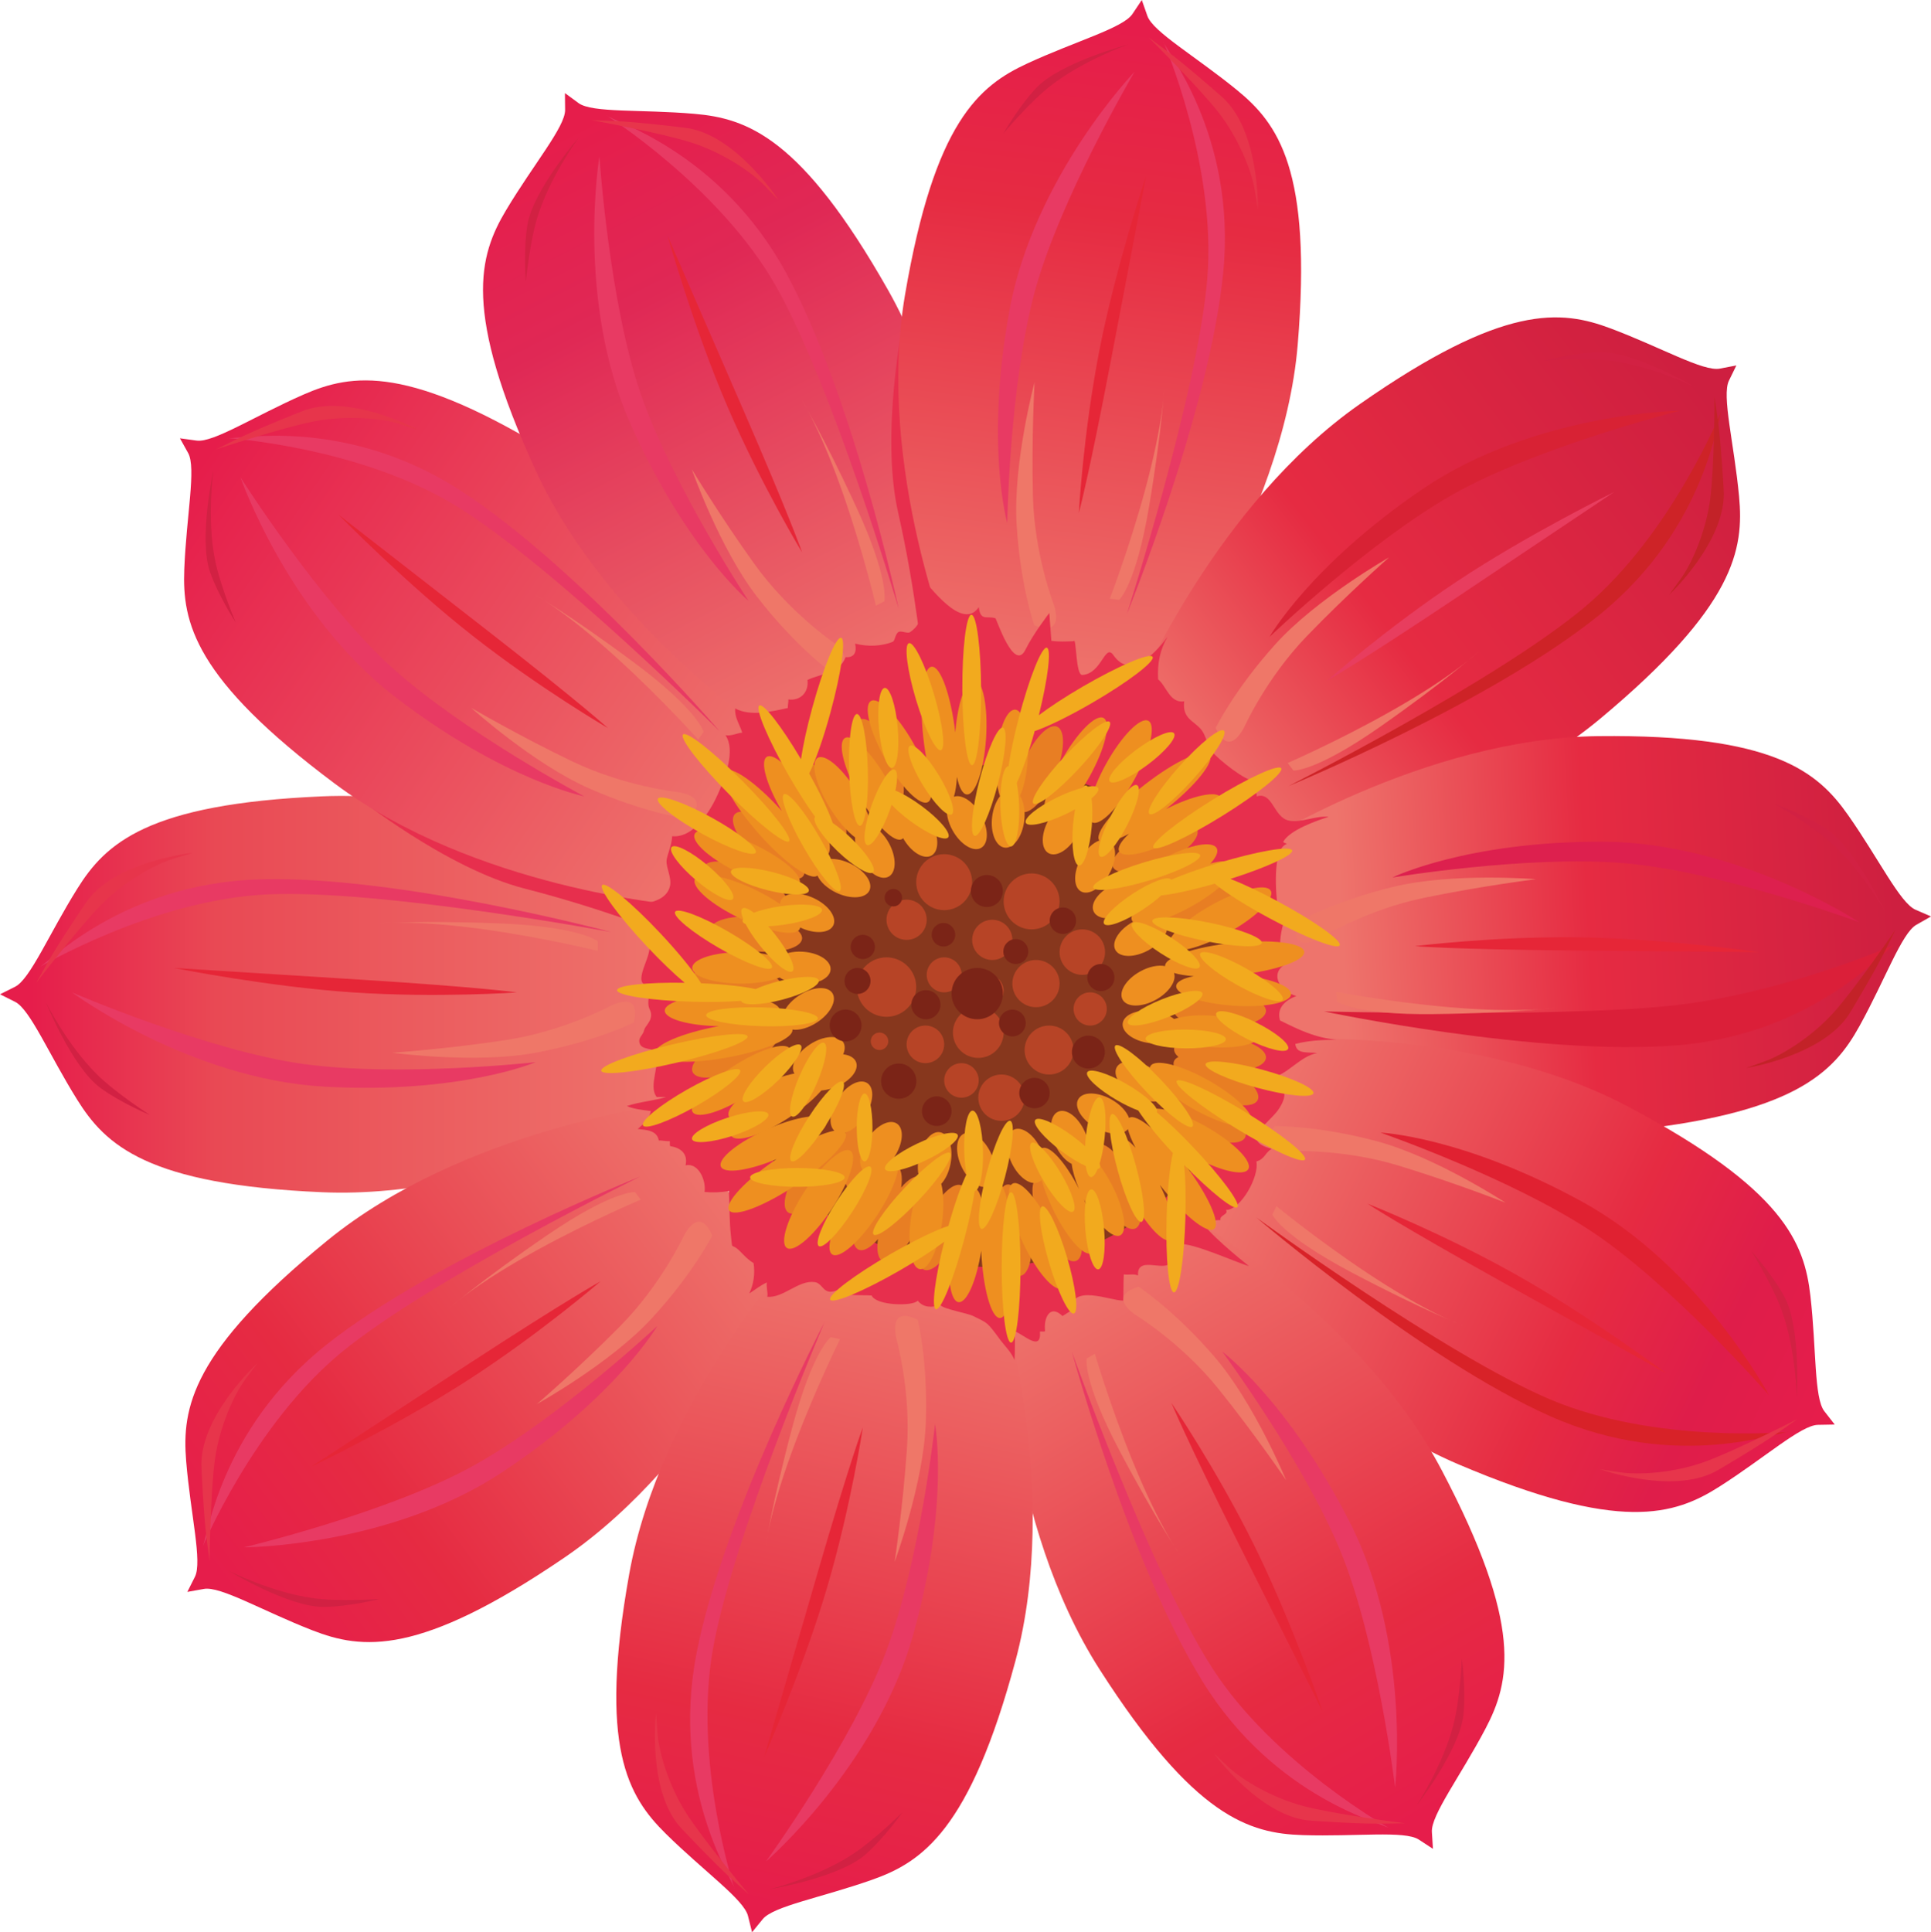 <?xml version="1.0" encoding="iso-8859-1"?>
<!-- Generator: Adobe Illustrator 21.1.0, SVG Export Plug-In . SVG Version: 6.00 Build 0)  -->
<svg version="1.1" id="Laag_1" xmlns="http://www.w3.org/2000/svg" xmlns:xlink="http://www.w3.org/1999/xlink" x="0px" y="0px"
	 viewBox="0 0 283.315 283.465" style="enable-background:new 0 0 283.315 283.465;" xml:space="preserve">
<g>
	<g>
		<g>
			<linearGradient id="SVGID_1_" gradientUnits="userSpaceOnUse" x1="0" y1="145.864" x2="98.737" y2="145.864">
				<stop  offset="0.046" style="stop-color:#E61D4B"/>
				<stop  offset="0.321" style="stop-color:#E94954"/>
				<stop  offset="1" style="stop-color:#EE746C"/>
			</linearGradient>
			<path style="fill:url(#SVGID_1_);" d="M47.294,116.824c-25.721,1.106-31.806,6.914-35.955,13.552s-6.914,13.275-9.127,14.382
				C0,145.864,0,145.864,0,145.864s0,0,2.212,1.106c2.213,1.106,4.978,7.744,9.127,14.382s10.233,12.446,35.955,13.552
				c25.721,1.106,51.443-13.552,51.443-13.552v-16.594v-3.319v-11.063C98.737,130.376,73.015,115.718,47.294,116.824z"/>
			<path style="fill:#E83A63;" d="M5.581,141.999c1.106-0.283,12.169-12.452,32.636-13.005c20.466-0.553,51.443,7.744,51.443,7.744
				s-33.528-6.259-50.336-5.531C22.515,131.934,5.581,141.999,5.581,141.999z"/>
			<path style="fill:#E83A63;" d="M10.559,145.588c0,0,17.148,12.722,37.061,13.829c19.913,1.106,30.976-3.595,30.976-3.595
				s-19.913,2.213-34.019,0.277C30.473,154.162,10.559,145.588,10.559,145.588z"/>
			<path style="fill:#E62637;" d="M25.494,141.999c0,0,10.233,0.635,27.657,1.734c17.424,1.1,22.679,1.855,22.679,1.855
				s-11.616,0.83-24.062,0C39.323,144.758,25.494,141.999,25.494,141.999z"/>
			<g>
				<path style="fill:#EF7768;" d="M89.659,147.524c0,0-6.914,3.764-15.488,5.062c-8.574,1.299-16.594,1.852-16.594,1.852
					s12.169,1.659,21.02,0c8.85-1.659,14.382-4.425,14.382-4.425S94.448,145.378,89.659,147.524z"/>
			</g>
			<g>
				<path style="fill:#EF7768;" d="M55.364,135.483c0,0,6.553-0.485,18.254,0c11.7,0.486,14.105,2.637,14.105,2.637v1.383
					c0,0-2.994-0.741-7.372-1.597C73.362,136.54,62.847,134.881,55.364,135.483z"/>
			</g>
			<path style="fill:#E7354B;" d="M12.495,132.589c0,0-3.822,5.624-5.506,8.62c-1.685,2.996-1.685,2.996-1.685,2.996
				s6.361-8.297,9.68-11.616c3.319-3.319,7.744-5.808,10.51-6.638c2.766-0.83,2.766-0.83,2.766-0.83S16.602,126.306,12.495,132.589z
				"/>
			<path style="fill:#D22143;" d="M6.687,146.957c0,0,3.872,9.581,8.021,12.628c3.031,2.226,7.273,3.975,7.273,3.975
				s-4.957-3.17-7.766-5.948C9.806,153.25,6.687,146.957,6.687,146.957z"/>
		</g>
		<path style="fill:#E72F4D;" d="M52.175,116.764c0,0,13.301,10.66,24.859,13.61c11.558,2.95,21.703,7.011,21.703,7.011l0.491-4.637
			L52.175,116.764z"/>
		<g>
			
				<linearGradient id="SVGID_2_" gradientUnits="userSpaceOnUse" x1="-1181.799" y1="-947.59" x2="-1083.064" y2="-947.59" gradientTransform="matrix(0.826 0.564 -0.564 0.826 468.411 1513.189)">
				<stop  offset="0.046" style="stop-color:#E61D4B"/>
				<stop  offset="1" style="stop-color:#EE746C"/>
			</linearGradient>
			<path style="fill:url(#SVGID_2_);" d="M81.834,66.971c-21.87-13.584-30.169-12.216-37.337-9.072
				c-7.168,3.144-13.194,7.068-15.645,6.735C26.4,64.301,26.4,64.301,26.4,64.301s0,0,1.204,2.161
				c1.204,2.161-0.253,9.203-0.567,17.024c-0.315,7.821,1.438,16.048,22.06,31.46c20.623,15.412,50.131,17.802,50.131,17.802
				l9.354-13.707l1.871-2.741l6.236-9.138C116.688,107.161,103.704,80.555,81.834,66.971z"/>
			<path style="fill:#E83A63;" d="M33.189,64.254c1.074,0.39,17.071-3.427,34.288,7.653c17.217,11.079,38.127,35.393,38.127,35.393
				s-24.166-24.068-38.46-32.942C52.85,65.484,33.189,64.254,33.189,64.254z"/>
			<path style="fill:#E83A63;" d="M35.278,70.024c0,0,6.993,20.174,22.818,32.312c15.825,12.138,27.613,14.49,27.613,14.49
				S68.014,107.43,57.454,97.88S35.278,70.024,35.278,70.024z"/>
			<path style="fill:#E62637;" d="M49.638,75.478c0,0,8.095,6.292,21.868,17.022s17.688,14.315,17.688,14.315
				s-10.063-5.862-19.875-13.563C59.505,85.552,49.638,75.478,49.638,75.478z"/>
			<g>
				<path style="fill:#EF7768;" d="M99.524,116.209c0,0-7.833-0.788-15.647-4.548s-14.751-7.824-14.751-7.824
					s9.117,8.23,17.362,11.848c8.246,3.618,14.374,4.451,14.374,4.451S104.689,117.135,99.524,116.209z"/>
			</g>
			<g>
				<path style="fill:#EF7768;" d="M77.983,86.932c0,0,5.687,3.293,15.078,10.289c9.391,6.996,10.165,10.129,10.165,10.129
					l-0.779,1.142c0,0-2.055-2.3-5.189-5.474C92.254,97.95,84.503,90.653,77.983,86.932z"/>
			</g>
			<path style="fill:#E7354B;" d="M44.204,60.378c0,0-6.327,2.491-9.407,4.016c-3.08,1.525-3.08,1.525-3.08,1.525
				s9.931-3.268,14.543-4.139c4.612-0.871,9.67-0.433,12.423,0.441c2.752,0.873,2.752,0.873,2.752,0.873
				S51.138,57.503,44.204,60.378z"/>
			<path style="fill:#D22143;" d="M31.308,68.972c0,0-2.202,10.097-0.493,14.952c1.249,3.547,3.767,7.383,3.767,7.383
				s-2.308-5.412-3.062-9.291C30.337,75.929,31.308,68.972,31.308,68.972z"/>
		</g>
		<g>
			
				<linearGradient id="SVGID_3_" gradientUnits="userSpaceOnUse" x1="-2172.804" y1="689.126" x2="-2074.069" y2="689.126" gradientTransform="matrix(0.456 0.89 -0.89 0.456 1686.276 1633.922)">
				<stop  offset="0.046" style="stop-color:#E61D4B"/>
				<stop  offset="0.321" style="stop-color:#E02855"/>
				<stop  offset="1" style="stop-color:#EE746C"/>
			</linearGradient>
			<path style="fill:url(#SVGID_3_);" d="M130.285,42.528c-12.703-22.393-20.645-25.163-28.444-25.833
				c-7.799-0.669-14.968-0.107-16.961-1.573c-1.993-1.465-1.993-1.465-1.993-1.465s0,0,0.023,2.474
				c0.023,2.474-4.626,7.96-8.645,14.677c-4.019,6.717-6.417,14.78,4.316,38.181s35.5,39.62,35.5,39.62l14.772-7.56l2.954-1.512
				l9.848-5.04C141.657,94.496,142.988,64.921,130.285,42.528z"/>
			<path style="fill:#E83A63;" d="M88.871,16.864c0.756,0.856,16.629,5.16,26.446,23.127c9.816,17.967,16.542,49.322,16.542,49.322
				s-9.703-32.698-18.008-47.329S88.871,16.864,88.871,16.864z"/>
			<path style="fill:#E83A63;" d="M87.945,22.931c0,0-3.513,21.061,4.574,39.291c8.087,18.231,17.313,25.937,17.313,25.937
				S98.789,71.441,94.087,58.002S87.945,22.931,87.945,22.931z"/>
			<path style="fill:#E62637;" d="M97.944,34.591c0,0,4.097,9.399,11.056,25.411c6.959,16.012,8.681,21.034,8.681,21.034
				s-6.031-9.963-10.962-21.42C101.787,48.158,97.944,34.591,97.944,34.591z"/>
			<g>
				<path style="fill:#EF7768;" d="M122.257,94.228c0,0-6.501-4.44-11.563-11.481c-5.062-7.041-9.208-13.929-9.208-13.929
					s4.067,11.589,9.576,18.711c5.509,7.123,10.491,10.787,10.491,10.787S126.349,97.513,122.257,94.228z"/>
			</g>
			<g>
				<path style="fill:#EF7768;" d="M117.352,58.213c0,0,3.418,5.613,8.316,16.249c4.898,10.637,4.078,13.758,4.078,13.758
					l-1.231,0.63c0,0-0.704-3.003-1.937-7.29C124.611,74.716,121.296,64.6,117.352,58.213z"/>
			</g>
			<path style="fill:#E7354B;" d="M100.398,18.732c0,0-6.747-0.84-10.182-0.975c-3.435-0.135-3.435-0.135-3.435-0.135
				s10.284,1.883,14.751,3.325c4.466,1.442,8.698,4.248,10.697,6.332c1.999,2.084,1.999,2.084,1.999,2.084
				S107.862,19.526,100.398,18.732z"/>
			<path style="fill:#D22143;" d="M84.962,20.108c0,0-6.765,7.812-7.588,12.893c-0.601,3.712-0.225,8.286-0.225,8.286
				s0.563-5.857,1.757-9.623C80.78,25.752,84.962,20.108,84.962,20.108z"/>
		</g>
		<path style="fill:#E72F4D;" d="M132.562,46.846c0,0-3.43,16.697-0.79,28.33c2.64,11.632,3.646,22.513,3.646,22.513l4.352-1.676
			L132.562,46.846z"/>
		<g>
			
				<linearGradient id="SVGID_4_" gradientUnits="userSpaceOnUse" x1="-2669.951" y1="725.835" x2="-2568.744" y2="725.835" gradientTransform="matrix(-0.126 0.992 -0.992 -0.126 552.545 2739.95)">
				<stop  offset="0.046" style="stop-color:#E61D4B"/>
				<stop  offset="0.321" style="stop-color:#E62B42"/>
				<stop  offset="1" style="stop-color:#EE746C"/>
			</linearGradient>
			<path style="fill:url(#SVGID_4_);" d="M190.4,50.564c2.129-25.657-2.87-32.422-8.934-37.371
				c-6.065-4.949-12.303-8.525-13.123-10.859C167.523,0,167.523,0,167.523,0s0,0-1.375,2.056c-1.375,2.056-8.307,3.967-15.413,7.251
				c-7.106,3.283-13.631,8.591-17.956,33.97c-4.324,25.379,6.991,52.737,6.991,52.737l29.31,6.197
				C169.08,102.211,188.271,76.221,190.4,50.564z"/>
			<path style="fill:#E83A63;" d="M170.657,6.022c0.142,1.133,10.827,13.635,8.809,34.009
				c-2.019,20.374-14.137,50.065-14.137,50.065s10.416-32.478,11.803-49.245C178.519,24.084,170.657,6.022,170.657,6.022z"/>
			<path style="fill:#E83A63;" d="M166.472,10.511c0,0-14.773,15.416-18.369,35.033c-3.596,19.617-0.319,31.183-0.319,31.183
				s0.303-20.034,3.993-33.785C155.468,29.191,166.472,10.511,166.472,10.511z"/>
			<path style="fill:#E62637;" d="M168.159,25.778c0,0-1.914,10.073-5.191,27.221c-3.277,17.148-4.685,22.267-4.685,22.267
				s0.634-11.628,3.019-23.872C163.687,39.151,168.159,25.778,168.159,25.778z"/>
			<g>
				<path style="fill:#EF7768;" d="M154.628,88.743c0,0-2.867-7.332-3.08-16.001c-0.213-8.669,0.245-16.696,0.245-16.696
					s-3.173,11.865-2.637,20.854c0.536,8.989,2.586,14.823,2.586,14.823S156.156,93.763,154.628,88.743z"/>
			</g>
			<g>
				<path style="fill:#EF7768;" d="M170.876,56.23c0,0-0.341,6.562-2.29,18.11c-1.949,11.547-4.386,13.663-4.386,13.663
					l-1.372-0.174c0,0,1.111-2.878,2.509-7.113C167.57,73.953,170.534,63.729,170.876,56.23z"/>
			</g>
			<path style="fill:#E7354B;" d="M179.126,14.062c0,0-5.1-4.497-7.861-6.544c-2.761-2.047-2.761-2.047-2.761-2.047
				s7.434,7.352,10.31,11.061c2.876,3.709,4.791,8.412,5.267,11.26c0.476,2.848,0.476,2.848,0.476,2.848
				S184.844,18.925,179.126,14.062z"/>
			<path style="fill:#D22143;" d="M165.6,6.498c0,0-9.991,2.639-13.535,6.373c-2.589,2.728-4.856,6.717-4.856,6.717
				s3.767-4.52,6.876-6.958C158.965,8.802,165.6,6.498,165.6,6.498z"/>
		</g>
		<g>
			
				<linearGradient id="SVGID_5_" gradientUnits="userSpaceOnUse" x1="-1917.331" y1="3728.397" x2="-1818.596" y2="3728.397" gradientTransform="matrix(-0.794 0.607 -0.607 -0.794 995.694 4180.217)">
				<stop  offset="0.046" style="stop-color:#CE1F40"/>
				<stop  offset="0.633" style="stop-color:#E62B42"/>
				<stop  offset="1" style="stop-color:#EE746C"/>
			</linearGradient>
			<path style="fill:url(#SVGID_5_);" d="M234.819,105.404c19.764-16.499,21.071-24.808,20.336-32.601
				c-0.735-7.793-2.568-14.746-1.482-16.969c1.086-2.223,1.086-2.223,1.086-2.223s0,0-2.43,0.465
				c-2.43,0.465-8.658-3.129-15.985-5.884c-7.327-2.754-15.688-3.674-36.796,11.067c-21.107,14.741-32.641,42.007-32.641,42.007
				l10.077,13.184l2.015,2.637l6.718,8.789C185.718,125.876,215.055,121.903,234.819,105.404z"/>
			<path style="fill:#CE2327;" d="M252.672,60.072c-0.707,0.897-2.107,17.283-18.031,30.151s-45.574,25.087-45.574,25.087
				s30.439-15.388,43.351-26.173C245.331,78.352,252.672,60.072,252.672,60.072z"/>
			<path style="fill:#D82234;" d="M246.537,60.243c0,0-21.35,0.305-37.842,11.519S186.268,93.43,186.268,93.43
				s14.477-13.851,26.86-20.878C225.51,65.524,246.537,60.243,246.537,60.243z"/>
			<path style="fill:#E83D5E;" d="M236.851,72.164c0,0-8.516,5.71-23.027,15.417c-14.511,9.707-19.145,12.299-19.145,12.299
				s8.725-7.713,19.117-14.612C224.189,78.37,236.851,72.164,236.851,72.164z"/>
			<g>
				<path style="fill:#EF7768;" d="M182.517,106.74c0,0,3.208-7.189,9.231-13.428c6.023-6.238,12.06-11.549,12.06-11.549
					s-10.676,6.072-16.7,12.765c-6.024,6.693-8.739,12.249-8.739,12.249S180.016,111.353,182.517,106.74z"/>
			</g>
			<g>
				<path style="fill:#EF7768;" d="M217.076,95.48c0,0-4.912,4.366-14.503,11.085c-9.591,6.72-12.808,6.47-12.808,6.47l-0.84-1.099
					c0,0,2.829-1.229,6.827-3.208C202.135,105.57,211.497,100.502,217.076,95.48z"/>
			</g>
			<path style="fill:#C32228;" d="M252.893,71.747c0,0-0.379-6.789-0.86-10.192c-0.481-3.403-0.481-3.403-0.481-3.403
				s-0.015,10.455-0.637,15.107c-0.621,4.652-2.625,9.317-4.319,11.656c-1.693,2.339-1.693,2.339-1.693,2.339
				S253.446,79.233,252.893,71.747z"/>
			<path style="fill:#D22143;" d="M248.782,56.804c0,0-8.895-5.261-14.041-5.162c-3.759,0.072-8.193,1.259-8.193,1.259
				s5.863-0.492,9.782,0.01C242.482,53.698,248.782,56.804,248.782,56.804z"/>
		</g>
		<g>
			
				<linearGradient id="SVGID_6_" gradientUnits="userSpaceOnUse" x1="-746.462" y1="3092.156" x2="-647.73" y2="3092.156" gradientTransform="matrix(-0.999 0.054 -0.054 -0.999 -295.744 3262.431)">
				<stop  offset="0.046" style="stop-color:#CE1F40"/>
				<stop  offset="0.505" style="stop-color:#E62B42"/>
				<stop  offset="0.872" style="stop-color:#EE746C"/>
			</linearGradient>
			<path style="fill:url(#SVGID_6_);" d="M237.651,165.987c25.625-2.488,31.388-8.615,35.174-15.466
				c3.786-6.851,6.19-13.628,8.34-14.852c2.15-1.224,2.15-1.224,2.15-1.224s0,0-2.269-0.986c-2.269-0.986-5.388-7.465-9.887-13.87
				c-4.5-6.405-10.888-11.877-36.632-11.599s-50.639,16.299-50.639,16.299l0.893,16.57l0.179,3.314l0.595,11.047
				C185.554,155.222,212.027,168.475,237.651,165.987z"/>
			<path style="fill:#DB1F39;" d="M277.95,138.605c-1.089,0.342-11.482,13.089-31.889,14.742
				c-20.407,1.653-51.785-4.966-51.785-4.966s33.495,0.857,50.24-0.774C261.261,145.977,277.95,138.605,277.95,138.605z"/>
			<path style="fill:#DD204E;" d="M272.786,135.289c0,0-17.807-11.782-37.751-11.815c-19.944-0.034-30.738,5.256-30.738,5.256
				s19.765-3.281,33.954-2.106C252.44,127.799,272.786,135.289,272.786,135.289z"/>
			<path style="fill:#E62637;" d="M258.065,139.676c0,0-10.253-0.083-27.711-0.244c-17.458-0.161-22.746-0.632-22.746-0.632
				s11.555-1.453,24.027-1.294C244.108,137.665,258.065,139.676,258.065,139.676z"/>
			<g>
				<path style="fill:#EF7768;" d="M193.696,137.611c0,0,6.702-4.13,15.193-5.888c8.491-1.758,16.471-2.742,16.471-2.742
					s-12.241-1.002-20.989,1.131c-8.748,2.133-14.123,5.192-14.123,5.192S189.03,140.011,193.696,137.611z"/>
			</g>
			<g>
				<path style="fill:#EF7768;" d="M228.589,147.789c0,0-6.518,0.837-18.228,0.982s-14.227-1.875-14.227-1.875l-0.074-1.381
					c0,0,3.03,0.579,7.447,1.198C210.56,147.702,221.149,148.793,228.589,147.789z"/>
			</g>
			<path style="fill:#C32228;" d="M271.552,148.374c0,0,3.514-5.821,5.035-8.904c1.521-3.083,1.521-3.083,1.521-3.083
				s-5.906,8.627-9.041,12.12c-3.136,3.493-7.421,6.216-10.138,7.193c-2.717,0.977-2.717,0.977-2.717,0.977
				S267.789,154.868,271.552,148.374z"/>
			<path style="fill:#D22143;" d="M276.578,133.714c0,0-4.382-9.359-8.688-12.179c-3.146-2.06-7.477-3.578-7.477-3.578
				s5.12,2.898,8.074,5.522C273.126,127.597,276.578,133.714,276.578,133.714z"/>
		</g>
		<g>
			
				<linearGradient id="SVGID_7_" gradientUnits="userSpaceOnUse" x1="143.944" y1="4028.071" x2="242.685" y2="4028.071" gradientTransform="matrix(-0.902 -0.431 0.431 -0.902 -1335.388 3906.302)">
				<stop  offset="0.046" style="stop-color:#E61D4B"/>
				<stop  offset="0.225" style="stop-color:#DF1D4A"/>
				<stop  offset="0.429" style="stop-color:#E62B42"/>
				<stop  offset="1" style="stop-color:#EE746C"/>
			</linearGradient>
			<path style="fill:url(#SVGID_7_);" d="M214.001,214.83c23.691,10.077,31.684,7.455,38.286,3.251
				c6.603-4.204,11.957-9.004,14.43-9.05c2.473-0.046,2.473-0.046,2.473-0.046s0,0-1.521-1.951
				c-1.521-1.951-1.158-9.133-2.045-16.91c-0.886-7.777-3.877-15.639-26.615-27.713c-22.738-12.074-52.265-9.92-52.265-9.92
				l-7.146,14.977l-1.429,2.995l-4.764,9.985C173.407,180.447,190.309,204.753,214.001,214.83z"/>
			<path style="fill:#D82228;" d="M262.489,210.07c-1.121-0.221-16.345,5.999-35.055-2.315
				c-18.71-8.314-43.095-29.141-43.095-29.141s27.565,20.086,43.049,26.667C242.871,211.863,262.489,210.07,262.489,210.07z"/>
			<path style="fill:#E02131;" d="M259.541,204.687c0,0-9.998-18.866-27.494-28.439c-17.496-9.573-29.506-10.093-29.506-10.093
				s18.925,6.578,30.822,14.399C245.26,188.374,259.541,204.687,259.541,204.687z"/>
			<path style="fill:#E62637;" d="M244.516,201.495c0,0-8.963-4.979-24.215-13.475c-15.252-8.495-19.67-11.439-19.67-11.439
				s10.841,4.253,21.717,10.361C233.223,193.05,244.516,201.495,244.516,201.495z"/>
			<g>
				<path style="fill:#EF7768;" d="M188.983,168.879c0,0,7.861-0.42,16.159,2.1c8.297,2.52,15.775,5.474,15.775,5.474
					s-10.269-6.738-18.971-9.051c-8.702-2.313-14.886-2.199-14.886-2.199S183.738,168.754,188.983,168.879z"/>
			</g>
			<g>
				<path style="fill:#EF7768;" d="M214.751,194.514c0,0-6.124-2.384-16.475-7.86c-10.351-5.476-11.595-8.454-11.595-8.454
					l0.595-1.248c0,0,2.383,1.958,5.966,4.616C198.962,185.811,207.739,191.835,214.751,194.514z"/>
			</g>
			<path style="fill:#E7354B;" d="M252.196,215.586c0,0,5.871-3.43,8.681-5.409c2.811-1.979,2.811-1.979,2.811-1.979
				s-9.314,4.75-13.739,6.316c-4.425,1.566-9.49,1.907-12.344,1.465c-2.854-0.442-2.854-0.442-2.854-0.442
				S245.784,219.488,252.196,215.586z"/>
			<path style="fill:#D22143;" d="M263.625,205.119c0,0,0.631-10.315-1.801-14.851c-1.777-3.314-4.853-6.72-4.853-6.72
				s3.109,4.995,4.448,8.713C263.52,198.096,263.625,205.119,263.625,205.119z"/>
		</g>
		<g>
			
				<linearGradient id="SVGID_8_" gradientUnits="userSpaceOnUse" x1="1124.524" y1="2178.523" x2="1223.262" y2="2178.523" gradientTransform="matrix(-0.503 -0.864 0.864 -0.503 -1107.463 2338.632)">
				<stop  offset="0.046" style="stop-color:#E61D4B"/>
				<stop  offset="0.321" style="stop-color:#E62B42"/>
				<stop  offset="1" style="stop-color:#EE746C"/>
			</linearGradient>
			<path style="fill:url(#SVGID_8_);" d="M161.36,244.951c13.889,21.678,21.969,24.017,29.792,24.265
				c7.824,0.249,14.952-0.698,17.021,0.658c2.069,1.356,2.069,1.356,2.069,1.356s0,0-0.156-2.469
				c-0.156-2.469,4.191-8.197,7.843-15.121c3.652-6.923,5.613-15.103-6.363-37.893c-11.976-22.79-37.58-37.653-37.58-37.653
				l-14.344,8.344l-2.869,1.669l-9.563,5.562C147.209,193.67,147.471,223.274,161.36,244.951z"/>
			<path style="fill:#E83A63;" d="M204.094,268.35c-0.801-0.814-16.883-4.258-27.651-21.671
				c-10.769-17.413-19.171-48.361-19.171-48.361s11.447,32.129,20.528,46.292C186.879,258.774,204.094,268.35,204.094,268.35z"/>
			<path style="fill:#E83A63;" d="M204.693,262.243c0,0,2.376-21.219-6.68-38.989c-9.056-17.769-18.683-24.968-18.683-24.968
				s11.925,16.101,17.344,29.267C202.092,240.719,204.693,262.243,204.693,262.243z"/>
			<path style="fill:#E62637;" d="M194.082,251.137c0,0-4.597-9.165-12.407-24.779c-7.81-15.615-9.8-20.536-9.8-20.536
				s6.558,9.624,12.098,20.799C189.514,237.796,194.082,251.137,194.082,251.137z"/>
			<g>
				<path style="fill:#EF7768;" d="M166.595,192.895c0,0,6.73,4.084,12.164,10.843c5.433,6.758,9.944,13.413,9.944,13.413
					s-4.684-11.353-10.569-18.169c-5.884-6.816-11.056-10.207-11.056-10.207S162.333,189.835,166.595,192.895z"/>
			</g>
			<g>
				<path style="fill:#EF7768;" d="M173.431,228.594c0,0-3.715-5.421-9.178-15.779c-5.463-10.358-4.812-13.519-4.812-13.519
					l1.195-0.695c0,0,0.865,2.961,2.326,7.175C165.295,212.505,169.149,222.428,173.431,228.594z"/>
			</g>
			<path style="fill:#E7354B;" d="M192.484,267.105c0,0,6.783,0.476,10.22,0.426c3.437-0.05,3.437-0.05,3.437-0.05
				s-10.371-1.327-14.908-2.527c-4.538-1.2-8.914-3.774-11.022-5.747s-2.108-1.974-2.108-1.974S184.987,266.714,192.484,267.105z"/>
			<path style="fill:#D22143;" d="M207.823,264.901c0,0,6.335-8.164,6.883-13.283c0.4-3.739-0.221-8.286-0.221-8.286
				s-0.248,5.879-1.237,9.704C211.696,259.041,207.823,264.901,207.823,264.901z"/>
		</g>
		<g>
			
				<linearGradient id="SVGID_9_" gradientUnits="userSpaceOnUse" x1="1196.57" y1="772.606" x2="1295.311" y2="772.606" gradientTransform="matrix(0.802 -0.598 0.598 0.802 -1393.553 329.523)">
				<stop  offset="0.046" style="stop-color:#E61D4B"/>
				<stop  offset="0.321" style="stop-color:#E62B42"/>
				<stop  offset="1" style="stop-color:#EE746C"/>
			</linearGradient>
			<path style="fill:url(#SVGID_9_);" d="M48.033,181.982c-19.957,16.264-21.363,24.557-20.72,32.359
				c0.643,7.801,2.394,14.776,1.282,16.985c-1.112,2.21-1.112,2.21-1.112,2.21s0,0,2.435-0.436c2.435-0.436,8.62,3.232,15.914,6.072
				c7.294,2.841,15.644,3.859,36.924-10.631c21.28-14.49,33.136-41.618,33.136-41.618l-9.921-13.302l-1.984-2.66l-6.614-8.868
				C97.372,162.091,67.99,165.718,48.033,181.982z"/>
			<path style="fill:#E83A63;" d="M29.645,227.1c0.718-0.888,2.311-17.257,18.386-29.936c16.076-12.679,45.867-24.546,45.867-24.546
				s-30.619,15.027-43.658,25.659C37.202,208.908,29.645,227.1,29.645,227.1z"/>
			<path style="fill:#E83A63;" d="M35.781,227.001c0,0,21.352-0.053,37.976-11.071c16.624-11.018,22.682-21.401,22.682-21.401
				s-14.64,13.679-27.105,20.559C56.87,221.969,35.781,227.001,35.781,227.001z"/>
			<path style="fill:#E62637;" d="M45.608,215.195c0,0,8.582-5.609,23.208-15.144c14.625-9.535,19.289-12.072,19.289-12.072
				s-8.816,7.61-19.289,14.385C58.343,209.14,45.608,215.195,45.608,215.195z"/>
			<g>
				<path style="fill:#EF7768;" d="M100.347,181.264c0,0-3.292,7.151-9.389,13.318s-12.195,11.405-12.195,11.405
					s10.747-5.945,16.85-12.566c6.102-6.621,8.883-12.145,8.883-12.145S102.903,176.681,100.347,181.264z"/>
			</g>
			<g>
				<path style="fill:#EF7768;" d="M65.657,192.114c0,0,4.963-4.307,14.633-10.913c9.669-6.606,12.884-6.318,12.884-6.318
					L94,175.992c0,0-2.843,1.196-6.864,3.127C80.716,182.202,71.296,187.159,65.657,192.114z"/>
			</g>
			<path style="fill:#E7354B;" d="M29.562,215.423c0,0,0.298,6.793,0.739,10.202c0.441,3.409,0.441,3.409,0.441,3.409
				s0.139-10.454,0.815-15.099c0.676-4.645,2.735-9.286,4.457-11.604c1.721-2.319,1.721-2.319,1.721-2.319
				S29.098,207.931,29.562,215.423z"/>
			<path style="fill:#D22143;" d="M33.496,230.413c0,0,8.832,5.366,13.979,5.328c3.76-0.027,8.207-1.162,8.207-1.162
				s-5.869,0.422-9.781-0.126C39.759,233.593,33.496,230.413,33.496,230.413z"/>
		</g>
		<g>
			
				<linearGradient id="SVGID_10_" gradientUnits="userSpaceOnUse" x1="1322.605" y1="2263.526" x2="1421.34" y2="2263.526" gradientTransform="matrix(0.218 -0.976 0.976 0.218 -2387.054 1081.105)">
				<stop  offset="0.046" style="stop-color:#E61D4B"/>
				<stop  offset="0.321" style="stop-color:#E62B42"/>
				<stop  offset="1" style="stop-color:#EE746C"/>
			</linearGradient>
			<path style="fill:url(#SVGID_10_);" d="M92.306,230.979c-4.526,25.344-0.183,32.548,5.391,38.044
				c5.574,5.495,11.45,9.641,12.047,12.042c0.597,2.4,0.597,2.4,0.597,2.4s0,0,1.562-1.918c1.562-1.918,8.643-3.171,16.025-5.773
				c7.382-2.602,14.377-7.275,21.062-32.137c6.685-24.862-2.016-53.16-2.016-53.16l-16.196-3.616l-3.239-0.723l-10.797-2.411
				C116.743,183.726,96.832,205.634,92.306,230.979z"/>
			<path style="fill:#E83A63;" d="M107.785,277.175c-0.035-1.141-9.501-14.591-5.581-34.686
				c3.92-20.095,18.769-48.519,18.769-48.519s-13.415,31.358-16.368,47.921C101.652,258.455,107.785,277.175,107.785,277.175z"/>
			<path style="fill:#E83A63;" d="M112.373,273.099c0,0,16.153-13.963,21.573-33.156c5.419-19.194,3.242-31.015,3.242-31.015
				s-2.18,19.917-7.144,33.261C125.08,255.532,112.373,273.099,112.373,273.099z"/>
			<path style="fill:#E62637;" d="M112.125,257.74c0,0,2.85-9.849,7.72-26.615c4.87-16.766,6.752-21.73,6.752-21.73
				s-1.722,11.518-5.244,23.484C117.831,244.846,112.125,257.74,112.125,257.74z"/>
			<g>
				<path style="fill:#EF7768;" d="M131.5,196.322c0,0,2.167,7.568,1.566,16.219c-0.601,8.651-1.809,16.599-1.809,16.599
					s4.272-11.515,4.581-20.514c0.309-8.999-1.185-15.001-1.185-15.001S130.45,191.181,131.5,196.322z"/>
			</g>
			<g>
				<path style="fill:#EF7768;" d="M112.275,227.168c0,0,0.954-6.502,3.978-17.815c3.024-11.313,5.648-13.191,5.648-13.191
					l1.35,0.301c0,0-1.376,2.761-3.165,6.847C117.229,209.833,113.319,219.734,112.275,227.168z"/>
			</g>
			<path style="fill:#E7354B;" d="M100.108,268.376c0,0,4.656,4.956,7.213,7.253c2.557,2.297,2.557,2.297,2.557,2.297
				s-6.711-8.017-9.227-11.979c-2.516-3.962-3.981-8.824-4.188-11.704c-0.207-2.88-0.207-2.88-0.207-2.88
				S94.871,262.999,100.108,268.376z"/>
			<path style="fill:#D22143;" d="M112.865,277.176c0,0,10.195-1.691,14.073-5.076c2.833-2.473,5.465-6.232,5.465-6.232
				s-4.174,4.147-7.498,6.283C119.687,275.504,112.865,277.176,112.865,277.176z"/>
		</g>
	</g>
	<g>
		<g>
			<path style="fill:#E72F4D;" d="M88.594,132.696c0.063,0,0.129,0.001,0.194,0.001C88.72,132.695,88.655,132.694,88.594,132.696z"
				/>
			<path style="fill:#E72F4D;" d="M190.04,153.149c2.028-0.519,3.904-0.598,6.036-0.608c-3.236-0.352-5.448-1.445-8.274-2.842
				c-0.524-1.873,0.786-2.949,2.397-3.586c-2.457-0.635-4.12-3.45-1.336-4.813c-1.86-1.253-0.848-5.508-0.007-7.437
				c-0.466-0.01-0.919-0.351-1.348-0.386c-0.326-2.18-0.887-8.954,1.287-9.665c-0.207-0.187-0.332-0.071-0.524-0.321
				c0.978-1.725,4.804-3.069,6.673-3.662c-1.943-0.194-3.979,0.902-5.786,0.566c-2.324-0.433-2.373-4.301-4.779-3.564
				c0.065-0.539-0.445-1.582-0.28-2.268c-1.271,0.115-5.383-3.2-6.199-4.231c-0.831-1.05-0.907-2.371-1.658-3.299
				c-1.072-1.324-2.791-1.558-2.501-4.145c-2.111,0.31-2.587-2.225-3.823-3.227c-0.137-2.408,0.295-4.366,1.399-6.269
				c-2.107,2.881-5.564,6.172-7.949,2.729c-1.267-1.829-1.693,2.711-4.572,2.898c-1.005,0.065-0.837-5.691-1.276-4.951
				c-1.074,0.043-2.229,0.089-3.263-0.051c-0.09-1.363-0.302-4.091-0.302-4.091s-2.379,3.08-3.488,5.355
				c-1.686,3.46-4.258-4.527-4.422-4.581c-1.24-0.411-2.18,0.494-2.44-1.628c-2.433,3.589-7.227-3.151-8.629-4.61
				c-0.35,3.271,1.483,6.232-1.449,8.271c-0.374,0.26-1.288-0.251-1.69-0.027c-0.479,0.267-0.536,1.302-0.821,1.425
				c-1.581,0.681-3.734,0.768-5.553,0.287c0.273,1.23-0.113,2.089-1.391,1.984c-0.948,2.433-3.588,2.374-5.602,3.353
				c0.224,1.794-1.028,3.089-2.805,2.853c0.045,0.383-0.114,0.877-0.069,1.251c-2.326,0.515-5.485,1.283-7.729,0.07
				c-0.1,1.357,0.667,2.349,1.031,3.555c-0.774,0.049-1.601,0.538-2.463,0.372c1.555,2.223-0.097,6.355-1.098,8.624
				c-0.943,2.137-3.415,6.502-6.716,6.194c-0.032,1.232-0.791,2.88-0.827,3.598c-0.054,1.083,0.772,2.491,0.51,3.688
				c-0.722,3.301-6.521,2.758-9.518,2.736c1.615,0.045,4.821,1.094,5.89,2.166c1.247,1.25,0.892,2.964,0.548,4.746
				c-0.25,1.295-1.139,2.829-1.125,3.989c0.012,1.011,1.011,0.951,1.089,1.453c0.124,0.796-0.149,1.717-0.041,2.473
				c0.083,0.581,0.493,0.884,0.363,1.664c-0.143,0.858-0.899,1.402-1.009,1.956c-0.156,0.781-0.954,1.05-0.633,1.964
				c0.326,0.929,1.932,0.634,2.214,1.167c0.967,1.825-1.046,4.979,0.266,6.654h1.398c-1.835,0.571-3.88,0.691-5.779,1.328
				c1.112,0.482,2.325,0.569,3.514,0.733c-0.184,1.063-1.085,1.94-1.913,2.635c1.345,0.143,2.828,0.21,3.087,1.692
				c0.494-0.038,1.122,0.15,1.608,0.083c0.064,0.233-0.054,0.549,0.084,0.75c1.584,0.223,2.61,1.173,2.238,2.801
				c1.91-0.416,3.038,2.232,2.789,3.914c1.176,0.111,2.455,0.068,3.561-0.147c0.137,2.496,0.047,4.219,0.316,6.633
				c0.258,2.316-0.084,0.803,1.334,2.223c0.621,0.621,1.135,1.225,1.971,1.718c0.257,1.494,0.017,3.122-0.622,4.464
				c0.805-0.504,1.638-1.201,2.587-1.619c-0.143,0.616,0.192,1.467,0.053,2.107c2.372,0.206,4.61-2.509,6.983-2.155
				c0.89,0.132,1.121,1.124,1.925,1.361c0.796,0.235,1.569-0.402,2.289-0.32c0.468,0.053,0.521,0.786,0.868,0.817
				c1.063,0.097,2.187,0.035,3.251,0.106c0.665,1.522,6.147,1.601,6.757,0.75c0.786,1.031,2.077,1.067,3.313,0.64
				c0.483,0.629,3.928,1.169,4.857,1.634c2.12,1.063,1.943,0.764,3.993,3.557c0.562,0.766,1.562,1.693,2.037,2.888
				c0.094-1.389,0.039-2.81,0.08-4.204c1.372,0.537,3.888,3.04,3.652,0.024c0.201-0.046,0.602,0.078,0.756-0.062
				c-0.243-1.864,0.68-4.03,2.557-2.214c0.427-0.267,0.953-0.593,1.356-0.869c-0.157-3.928,5.654-1.368,7.546-1.397
				c0.067-1.265,0.024-2.574,0.086-3.844c0.693,0.139,1.372-0.147,2.09,0.162c-0.217-3.653,5.776,0.907,4.899-3.502
				c0.28-0.13,0.731-0.061,1.034-0.085c-0.01-0.271-0.025-0.776,0.086-1.034c2.148-0.169,8.178,2.645,10.252,3.237
				c-1.379-1.082-6.322-5.144-6.903-6.585c0.844,0.126,1.939-0.193,2.743-0.161c-0.24-0.716,1.272-0.821,0.788-1.483
				c2.173,0.006,4.91-4.893,4.471-7.115c1.242-0.367,1.196-1.183,2.226-1.86c-4.875-1.255-0.228-3.791,1.105-5.902
				c1.205-1.909,1.094-2.958-0.935-4.577c2.328-0.538,3.997-3.089,6.523-3.566C191.808,154.308,190.229,154.69,190.04,153.149z"/>
		</g>
		<ellipse style="fill:#87371D;" cx="144.688" cy="149.041" rx="38.222" ry="36.811"/>
		<g>
			
				<ellipse transform="matrix(0.1 -0.995 0.995 0.1 -36.578 233.758)" style="fill:#E87E23;" cx="110.98" cy="137.107" rx="2.51" ry="6.769"/>
			
				<ellipse transform="matrix(0.389 -0.921 0.921 0.389 -10.826 209.416)" style="fill:#E87E23;" cx="152.531" cy="112.873" rx="6.769" ry="2.51"/>
			<path style="fill:#E87E23;" d="M179.255,152.031c-3.719-0.375-6.847,0.439-6.986,1.818c-0.042,0.412,0.19,0.828,0.633,1.219
				c-0.3,0.131-0.519,0.318-0.634,0.565c-0.587,1.256,1.682,3.558,5.068,5.141c3.386,1.584,6.607,1.849,7.195,0.593
				c0.485-1.038-0.981-2.79-3.416-4.26c2.598-0.095,4.515-0.825,4.624-1.899C185.876,153.829,182.974,152.406,179.255,152.031z"/>
			
				<ellipse transform="matrix(0.913 -0.408 0.408 0.913 -38.88 83.242)" style="fill:#E87E23;" cx="175.567" cy="132.705" rx="6.769" ry="2.51"/>
			
				<ellipse transform="matrix(0.913 -0.408 0.408 0.913 -36.004 80.017)" style="fill:#E87E23;" cx="169.469" cy="124.361" rx="6.769" ry="2.51"/>
			
				<ellipse transform="matrix(0.008 -1 1 0.008 29.264 326.06)" style="fill:#E87E23;" cx="179.003" cy="148.278" rx="2.51" ry="6.769"/>
			
				<ellipse transform="matrix(0.424 -0.906 0.906 0.424 -46.785 254.342)" style="fill:#E87E23;" cx="176.466" cy="163.934" rx="2.51" ry="6.769"/>
			
				<ellipse transform="matrix(0.424 -0.906 0.906 0.424 -54.764 173.957)" style="fill:#E87E23;" cx="109.311" cy="130.012" rx="2.51" ry="6.769"/>
			
				<ellipse transform="matrix(0.908 -0.418 0.418 0.908 -38.278 61.246)" style="fill:#E87E23;" cx="120.615" cy="117.966" rx="2.51" ry="6.769"/>
			
				<ellipse transform="matrix(0.908 -0.418 0.418 0.908 -34.896 64.195)" style="fill:#E87E23;" cx="129.04" cy="111.728" rx="2.51" ry="6.769"/>
			
				<ellipse transform="matrix(0.908 -0.418 0.418 0.908 -57.792 84.466)" style="fill:#E87E23;" cx="163.85" cy="174.11" rx="2.51" ry="6.769"/>
			
				<ellipse transform="matrix(0.908 -0.418 0.418 0.908 -60.564 81.283)" style="fill:#E87E23;" cx="155.199" cy="178.844" rx="2.51" ry="6.769"/>
			
				<ellipse transform="matrix(0.99 -0.142 0.142 0.99 -24.123 22.955)" style="fill:#E87E23;" cx="148.723" cy="180.444" rx="2.51" ry="6.769"/>
			
				<ellipse transform="matrix(0.408 -0.913 0.913 0.408 -82.474 232.886)" style="fill:#E87E23;" cx="138.29" cy="180.02" rx="6.769" ry="2.51"/>
			<path style="fill:#E87E23;" d="M135.073,172.663c-0.731-0.326-1.793,0.306-2.853,1.554c0.244-1.67,0.01-2.923-0.734-3.255
				c-1.266-0.565-3.528,1.744-5.052,5.157c-1.524,3.413-1.734,6.639-0.468,7.204c0.731,0.326,1.793-0.306,2.853-1.554
				c-0.244,1.67-0.01,2.923,0.735,3.255c1.266,0.565,3.528-1.744,5.052-5.157C136.129,176.454,136.339,173.229,135.073,172.663z"/>
			
				<ellipse transform="matrix(0.578 -0.816 0.816 0.578 -90.196 170.274)" style="fill:#E87E23;" cx="119.549" cy="172.352" rx="6.769" ry="2.51"/>
			
				<ellipse transform="matrix(0.911 -0.411 0.411 0.911 -54.015 58.066)" style="fill:#E87E23;" cx="107.898" cy="154.529" rx="6.769" ry="2.51"/>
			
				<ellipse transform="matrix(0.062 -0.998 0.998 0.062 -42.827 243.011)" style="fill:#E87E23;" cx="107.898" cy="144.295" rx="2.51" ry="6.769"/>
			
				<ellipse transform="matrix(0.676 -0.737 0.737 0.676 -54.827 123.32)" style="fill:#E87E23;" cx="112.792" cy="123.994" rx="2.51" ry="6.769"/>
			<ellipse style="fill:#E87E23;" cx="125.646" cy="169.886" rx="2.239" ry="5.288"/>
		</g>
		<circle style="fill:#B74426;" cx="130.066" cy="144.808" r="4.361"/>
		<circle style="fill:#B74426;" cx="133.016" cy="134.932" r="2.95"/>
		<circle style="fill:#B74426;" cx="138.531" cy="129.417" r="4.104"/>
		<circle style="fill:#B74426;" cx="151.357" cy="132.238" r="4.104"/>
		<circle style="fill:#B74426;" cx="145.585" cy="137.882" r="2.95"/>
		<circle style="fill:#B74426;" cx="138.531" cy="143.012" r="2.565"/>
		<circle style="fill:#B74426;" cx="158.796" cy="139.677" r="3.335"/>
		<circle style="fill:#B74426;" cx="151.999" cy="144.295" r="3.463"/>
		<circle style="fill:#B74426;" cx="159.951" cy="148.015" r="2.437"/>
		<circle style="fill:#B74426;" cx="143.533" cy="151.478" r="3.72"/>
		<circle style="fill:#B74426;" cx="144.944" cy="145.321" r="2.309"/>
		<circle style="fill:#B74426;" cx="153.922" cy="154.043" r="3.591"/>
		<circle style="fill:#B74426;" cx="146.932" cy="161.033" r="3.399"/>
		<circle style="fill:#B74426;" cx="135.773" cy="153.209" r="2.758"/>
		<circle style="fill:#B74426;" cx="141.064" cy="158.5" r="2.533"/>
		<circle style="fill:#B74426;" cx="129.04" cy="152.76" r="1.283"/>
		<g>
			<path style="fill:#EE8F20;" d="M108.731,144.295c2.298,0,4.342-0.349,5.653-0.891c0.75,0.518,1.851,0.88,3.093,0.951
				c2.347,0.135,4.311-0.817,4.386-2.125c0.075-1.308-1.767-2.478-4.114-2.613c-1.48-0.085-2.806,0.262-3.604,0.857
				c-1.314-0.488-3.251-0.797-5.414-0.797c-3.958,0-7.166,1.034-7.166,2.309C101.564,143.261,104.773,144.295,108.731,144.295z"/>
			<path style="fill:#EE8F20;" d="M116.263,151.044c0.992,0.134,2.333-0.223,3.59-1.042c1.97-1.283,2.987-3.214,2.272-4.312
				c-0.715-1.098-2.892-0.948-4.862,0.335c-1.858,1.211-2.868,2.997-2.376,4.117c-0.74-0.176-1.746-0.266-2.937-0.265
				c1.531-0.413,2.479-0.984,2.479-1.615c0-1.261-3.782-2.282-8.447-2.282s-8.447,1.022-8.447,2.282
				c0,1.213,3.501,2.204,7.921,2.277c-5.438,1.003-9.622,2.81-9.397,4.078c0.229,1.29,4.938,1.533,10.517,0.542
				C112.134,154.173,116.458,152.334,116.263,151.044z"/>
			
				<ellipse transform="matrix(0.838 -0.546 0.546 0.838 -68.889 85.035)" style="fill:#EE8F20;" cx="108.722" cy="158.5" rx="8.514" ry="2.373"/>
			<path style="fill:#EE8F20;" d="M118.842,153.209c-1.97,1.283-2.987,3.214-2.272,4.312c0.1,0.154,0.23,0.282,0.383,0.387
				c-1.179,0.517-2.487,1.225-3.814,2.09c-3.94,2.566-6.554,5.537-5.839,6.635c0.715,1.098,4.489-0.092,8.429-2.659
				c3.94-2.566,6.554-5.537,5.839-6.635c-0.037-0.057-0.085-0.107-0.138-0.152l0.003-0.002c1.97-1.283,2.987-3.214,2.272-4.312
				C122.989,151.776,120.812,151.926,118.842,153.209z"/>
			
				<ellipse transform="matrix(0.429 -0.903 0.903 0.429 -51.127 170.987)" style="fill:#EE8F20;" cx="109.634" cy="125.919" rx="2.373" ry="8.514"/>
			<path style="fill:#EE8F20;" d="M114.574,132.096c-0.079,0.166-0.12,0.344-0.13,0.529c-1.058-0.734-2.345-1.479-3.776-2.158
				c-4.248-2.016-8.148-2.69-8.709-1.506c-0.562,1.184,2.427,3.778,6.675,5.794s8.148,2.69,8.709,1.506
				c0.029-0.062,0.047-0.128,0.057-0.197c0.001,0,0.002,0.001,0.003,0.001c2.124,1.008,4.301,0.865,4.863-0.319
				c0.562-1.184-0.705-2.961-2.829-3.969C117.313,130.77,115.135,130.912,114.574,132.096z"/>
			<path style="fill:#EE8F20;" d="M124.733,126.676c-2.004-0.951-4.054-0.877-4.752,0.128c-0.237-0.723-0.686-1.627-1.31-2.642
				c1.153,1.089,2.135,1.598,2.673,1.268c1.074-0.659-0.033-4.417-2.473-8.394c-2.44-3.976-5.289-6.665-6.363-6.006
				c-1.034,0.634-0.048,4.137,2.201,7.942c-3.699-4.111-7.427-6.732-8.39-5.877c-0.98,0.87,1.276,5.01,5.039,9.247
				c3.749,4.221,7.578,6.945,8.575,6.104c0.405,0.916,1.41,1.872,2.766,2.515c2.124,1.008,4.301,0.865,4.863-0.319
				C128.124,129.461,126.857,127.684,124.733,126.676z"/>
			<path style="fill:#EE8F20;" d="M148.944,104.11c-1.272-0.081-2.508,3.055-2.76,7.004c-0.146,2.293,0.072,4.355,0.529,5.698
				c-0.565,0.715-0.996,1.791-1.146,3.026c-0.284,2.334,0.541,4.354,1.841,4.512c1.301,0.158,2.586-1.605,2.87-3.939
				c0.179-1.471-0.083-2.817-0.626-3.651c0.571-1.28,1.003-3.194,1.14-5.352C151.044,107.459,150.217,104.191,148.944,104.11z"/>
			<path style="fill:#EE8F20;" d="M139.955,116.886c0.223-0.727,0.377-1.725,0.451-2.914c0.315,1.555,0.824,2.536,1.454,2.577
				c1.258,0.08,2.519-3.629,2.816-8.285c0.297-4.656-0.482-8.495-1.74-8.575c-1.21-0.077-2.423,3.353-2.777,7.76
				c-0.654-5.491-2.191-9.782-3.471-9.638c-1.302,0.147-1.844,4.83-1.211,10.461c0.631,5.61,2.191,10.043,3.491,9.93
				c-0.197,0.982,0.074,2.342,0.811,3.649c1.155,2.048,3.017,3.186,4.158,2.542c1.141-0.644,1.13-2.826-0.025-4.874
				C142.822,117.588,141.104,116.466,139.955,116.886z"/>
			
				<ellipse transform="matrix(0.871 -0.491 0.491 0.871 -37.113 79.082)" style="fill:#EE8F20;" cx="132.008" cy="110.201" rx="2.373" ry="8.514"/>
			<path style="fill:#EE8F20;" d="M132.485,118.096c-0.16,0.09-0.296,0.212-0.411,0.357c-0.441-1.21-1.064-2.56-1.843-3.94
				c-2.31-4.095-5.109-6.894-6.25-6.25c-1.07,0.604-0.303,4.02,1.701,7.821c0-0.001-0.001-0.001-0.001-0.001
				c-2.07-3.374-4.629-5.568-5.716-4.901c-1.087,0.667-0.29,3.942,1.78,7.315c1.202,1.959,2.568,3.518,3.716,4.352
				c-0.05,0.91,0.218,2.037,0.807,3.134c1.113,2.071,2.951,3.247,4.105,2.627c1.155-0.62,1.188-2.802,0.075-4.873
				c-0.701-1.305-1.691-2.255-2.616-2.623c-0.2-1.013-0.66-2.264-1.341-3.59c2.226,3.72,4.778,6.178,5.855,5.571
				c0.059-0.034,0.112-0.078,0.16-0.128c0,0,0.001,0.002,0.002,0.003c1.155,2.048,3.017,3.186,4.158,2.542
				c1.141-0.644,1.13-2.826-0.025-4.874C135.488,118.59,133.627,117.452,132.485,118.096z"/>
			
				<ellipse transform="matrix(0.485 -0.874 0.874 0.485 -14.323 202.04)" style="fill:#EE8F20;" cx="164.465" cy="113.187" rx="8.514" ry="2.373"/>
			<path style="fill:#EE8F20;" d="M157.985,117.723c-0.16-0.089-0.335-0.142-0.519-0.163c0.8-1.009,1.625-2.246,2.394-3.631
				c2.283-4.111,3.204-7.96,2.058-8.596c-1.146-0.636-3.925,2.181-6.207,6.292c-2.282,4.111-3.204,7.96-2.058,8.596
				c0.06,0.033,0.125,0.055,0.193,0.069l-0.002,0.003c-1.141,2.056-1.137,4.238,0.008,4.874c1.146,0.636,3-0.515,4.141-2.57
				C159.135,120.541,159.131,118.359,157.985,117.723z"/>
			<path style="fill:#EE8F20;" d="M162.748,128.207c1.077-1.939,1.134-3.99,0.175-4.75c0.737-0.19,1.667-0.581,2.72-1.139
				c-1.16,1.081-1.731,2.029-1.436,2.587c0.589,1.114,4.41,0.249,8.534-1.933c4.124-2.182,6.989-4.854,6.399-5.968
				c-0.567-1.072-4.125-0.311-8.066,1.691c4.338-3.43,7.191-6.984,6.4-7.999c-0.806-1.033-5.082,0.954-9.549,4.439
				c-4.452,3.472-7.414,7.12-6.638,8.169c-0.939,0.345-1.958,1.288-2.686,2.6c-1.141,2.056-1.137,4.238,0.008,4.874
				C159.753,131.413,161.606,130.263,162.748,128.207z"/>
			<path style="fill:#EE8F20;" d="M171.1,125.747c-2.031,1.075-3.674,2.339-4.58,3.431c-0.905-0.108-2.047,0.088-3.179,0.606
				c-2.138,0.979-3.428,2.738-2.883,3.93c0.546,1.192,2.721,1.364,4.859,0.385c1.347-0.617,2.358-1.544,2.784-2.443
				c1.39-0.183,3.247-0.816,5.158-1.827c3.498-1.851,5.851-4.265,5.255-5.392C177.917,123.31,174.598,123.897,171.1,125.747z"/>
		</g>
		<g>
			<path style="fill:#EE8F20;" d="M177.968,149.01c-2.292-0.166-4.356,0.034-5.703,0.48c-0.711-0.571-1.782-1.011-3.016-1.172
				c-2.331-0.304-4.359,0.503-4.528,1.803c-0.169,1.3,1.583,2.599,3.915,2.903c1.469,0.192,2.818-0.059,3.656-0.595
				c1.275,0.582,3.185,1.03,5.342,1.186c3.948,0.286,7.222-0.513,7.314-1.785C185.04,150.558,181.915,149.296,177.968,149.01z"/>
			<path style="fill:#EE8F20;" d="M170.942,141.734c-0.98-0.205-2.343,0.054-3.656,0.78c-2.058,1.138-3.212,2.99-2.577,4.136
				c0.634,1.147,2.816,1.154,4.874,0.017c1.941-1.073,3.077-2.782,2.667-3.935c0.726,0.23,1.722,0.391,2.91,0.476
				c-1.557,0.302-2.544,0.803-2.589,1.432c-0.091,1.257,3.607,2.55,8.26,2.887c4.653,0.337,8.499-0.409,8.59-1.666
				c0.088-1.21-3.333-2.451-7.736-2.844c5.497-0.607,9.8-2.107,9.667-3.388c-0.135-1.304-4.814-1.886-10.45-1.3
				C175.287,138.911,170.841,140.433,170.942,141.734z"/>
			
				<ellipse transform="matrix(0.875 -0.484 0.484 0.875 -42.896 103.45)" style="fill:#EE8F20;" cx="179.003" cy="134.842" rx="8.514" ry="2.373"/>
			<path style="fill:#EE8F20;" d="M168.527,139.388c2.058-1.138,3.212-2.99,2.577-4.136c-0.089-0.161-0.209-0.298-0.354-0.414
				c1.213-0.431,2.569-1.042,3.955-1.809c4.115-2.275,6.937-5.05,6.303-6.196c-0.634-1.147-4.484-0.232-8.599,2.043
				c-4.115,2.275-6.937,5.049-6.303,6.196c0.033,0.06,0.077,0.113,0.127,0.161l-0.003,0.001c-2.058,1.138-3.212,2.99-2.577,4.136
				C164.287,140.519,166.469,140.526,168.527,139.388z"/>
			
				<ellipse transform="matrix(0.493 -0.87 0.87 0.493 -56.421 237.744)" style="fill:#EE8F20;" cx="175.738" cy="167.272" rx="2.373" ry="8.514"/>
			<path style="fill:#EE8F20;" d="M171.258,160.754c0.09-0.16,0.145-0.334,0.168-0.518c1.002,0.809,2.232,1.645,3.61,2.425
				c4.091,2.318,7.932,3.272,8.578,2.132c0.646-1.14-2.147-3.943-6.239-6.261c-4.091-2.318-7.932-3.272-8.578-2.132
				c-0.034,0.059-0.056,0.124-0.071,0.193l-0.003-0.002c-2.046-1.159-4.228-1.174-4.874-0.033c-0.646,1.14,0.489,3.004,2.535,4.163
				C168.43,161.879,170.612,161.895,171.258,160.754z"/>
			<path style="fill:#EE8F20;" d="M160.733,165.427c1.93,1.093,3.98,1.168,4.749,0.216c0.184,0.739,0.567,1.672,1.116,2.729
				c-1.071-1.17-2.014-1.748-2.574-1.458c-1.119,0.58-0.287,4.408,1.86,8.55c2.146,4.142,4.793,7.03,5.913,6.45
				c1.077-0.558,0.346-4.122-1.622-8.081c3.392,4.367,6.921,7.251,7.944,6.468c1.04-0.797-0.911-5.089-4.357-9.587
				c-3.434-4.481-7.056-7.474-8.112-6.708c-0.338-0.943-1.271-1.969-2.577-2.709c-2.046-1.159-4.228-1.174-4.874-0.033
				C157.553,162.404,158.688,164.268,160.733,165.427z"/>
			<path style="fill:#EE8F20;" d="M134.956,186.184c1.263,0.173,2.723-2.866,3.259-6.787c0.312-2.277,0.243-4.349-0.116-5.722
				c0.615-0.673,1.122-1.714,1.362-2.935c0.452-2.307-0.224-4.382-1.511-4.634c-1.286-0.252-2.695,1.415-3.147,3.722
				c-0.285,1.454-0.121,2.816,0.361,3.687c-0.662,1.236-1.231,3.113-1.524,5.256C133.104,182.693,133.693,186.011,134.956,186.184z"
				/>
			<path style="fill:#EE8F20;" d="M144.845,174.091c-0.275,0.71-0.5,1.693-0.661,2.874c-0.202-1.573-0.639-2.589-1.264-2.675
				c-1.249-0.171-2.774,3.437-3.407,8.06c-0.633,4.622-0.133,8.508,1.116,8.679c1.201,0.165,2.659-3.17,3.331-7.539
				c0.256,5.524,1.479,9.915,2.765,9.863c1.309-0.052,2.189-4.684,1.963-10.346c-0.224-5.641-1.46-10.175-2.764-10.157
				c0.267-0.965,0.096-2.342-0.545-3.698c-1.004-2.126-2.779-3.396-3.964-2.836c-1.185,0.56-1.331,2.737-0.327,4.863
				C142.035,173.184,143.668,174.427,144.845,174.091z"/>
			
				<ellipse transform="matrix(0.904 -0.427 0.427 0.904 -62.863 82.423)" style="fill:#EE8F20;" cx="152.288" cy="181.333" rx="2.373" ry="8.514"/>
			<path style="fill:#EE8F20;" d="M152.382,173.424c0.166-0.078,0.311-0.189,0.436-0.327c0.353,1.238,0.876,2.63,1.553,4.062
				c2.009,4.252,4.597,7.244,5.782,6.685c1.111-0.525,0.593-3.988-1.132-7.923l0.001,0.002c1.821,3.514,4.215,5.887,5.347,5.301
				c1.132-0.587,0.574-3.911-1.247-7.425c-1.057-2.04-2.307-3.694-3.392-4.61c0.115-0.904-0.07-2.048-0.579-3.184
				c-0.96-2.146-2.708-3.452-3.905-2.917c-1.196,0.535-1.387,2.709-0.427,4.855c0.605,1.352,1.523,2.371,2.419,2.805
				c0.126,1.025,0.495,2.306,1.078,3.677c-1.951-3.871-4.319-6.507-5.437-5.979c-0.062,0.029-0.117,0.069-0.169,0.116
				c0,0-0.001-0.002-0.001-0.003c-1.004-2.126-2.779-3.395-3.964-2.836c-1.185,0.56-1.331,2.737-0.327,4.863
				C149.423,172.715,151.197,173.984,152.382,173.424z"/>
			
				<ellipse transform="matrix(0.547 -0.837 0.837 0.547 -92.925 180.228)" style="fill:#EE8F20;" cx="120.132" cy="176.01" rx="8.514" ry="2.373"/>
			<path style="fill:#EE8F20;" d="M126.922,171.954c0.154,0.1,0.324,0.166,0.506,0.201c-0.871,0.948-1.783,2.123-2.65,3.448
				c-2.573,3.936-3.77,7.707-2.674,8.424c1.097,0.717,4.072-1.892,6.646-5.827c2.573-3.936,3.771-7.707,2.674-8.425
				c-0.057-0.037-0.12-0.064-0.188-0.083c0.001-0.001,0.001-0.002,0.002-0.003c1.287-1.968,1.441-4.144,0.344-4.861
				c-1.097-0.717-3.029,0.296-4.316,2.264C125.979,169.06,125.825,171.237,126.922,171.954z"/>
			<path style="fill:#EE8F20;" d="M122.929,161.153c-1.214,1.856-1.419,3.898-0.518,4.725c-0.749,0.137-1.705,0.459-2.795,0.94
				c1.236-0.995,1.873-1.899,1.619-2.476c-0.508-1.154-4.381-0.567-8.651,1.311c-4.271,1.878-7.321,4.336-6.814,5.49
				c0.488,1.11,4.092,0.608,8.168-1.104c-4.575,3.107-7.677,6.446-6.961,7.516c0.729,1.089,5.137-0.585,9.845-3.738
				c4.691-3.141,7.909-6.566,7.211-7.668c0.962-0.277,2.046-1.143,2.867-2.399c1.287-1.968,1.441-4.144,0.344-4.861
				C126.148,158.171,124.216,159.185,122.929,161.153z"/>
			<path style="fill:#EE8F20;" d="M114.421,163.003c2.103-0.925,3.834-2.067,4.816-3.091c0.895,0.172,2.048,0.06,3.214-0.375
				c2.203-0.822,3.617-2.483,3.159-3.711c-0.458-1.228-2.615-1.557-4.818-0.736c-1.388,0.518-2.463,1.369-2.954,2.236
				c-1.399,0.082-3.297,0.579-5.277,1.45c-3.623,1.593-6.144,3.831-5.63,4.998C107.445,164.942,110.798,164.596,114.421,163.003z"/>
		</g>
		<g>
			
				<ellipse transform="matrix(0.973 -0.229 0.229 0.973 -32.805 26.822)" style="fill:#F2AA1E;" cx="99.026" cy="154.588" rx="11.031" ry="1.379"/>
			<path style="fill:#F2AA1E;" d="M100.452,144.174c-5.55-0.087-9.893,0.375-9.913,1.087c-0.022,0.761,4.897,1.52,10.986,1.695
				c2.753,0.079,5.272,0.025,7.21-0.128c0.204,0.732,2.907,0.655,6.047-0.173c3.146-0.83,5.539-2.099,5.345-2.836
				c-0.194-0.736-2.902-0.661-6.048,0.169c-1.224,0.323-2.333,0.712-3.22,1.111c-1.738-0.389-4.635-0.709-7.997-0.854
				c-1.04-1.685-3.233-4.406-5.954-7.306c-4.169-4.442-7.998-7.621-8.554-7.1s2.374,4.545,6.543,8.987
				C96.946,141.011,98.915,142.89,100.452,144.174z"/>
			
				<ellipse transform="matrix(0.029 -1 1 0.029 -40.606 256.548)" style="fill:#F2AA1E;" cx="111.709" cy="149.169" rx="1.379" ry="8.197"/>
			
				<ellipse transform="matrix(0.5 -0.866 0.866 0.5 -66.333 160.854)" style="fill:#F2AA1E;" cx="106.158" cy="137.882" rx="1.379" ry="8.196"/>
			
				<ellipse transform="matrix(0.869 -0.494 0.494 0.869 -66.346 71.294)" style="fill:#F2AA1E;" cx="101.564" cy="161.033" rx="8.197" ry="1.379"/>
			
				<ellipse transform="matrix(0.715 -0.699 0.699 0.715 -77.788 124.063)" style="fill:#F2AA1E;" cx="113.29" cy="157.452" rx="5.891" ry="1.379"/>
			
				<ellipse transform="matrix(0.397 -0.918 0.918 0.397 -74.004 204.304)" style="fill:#F2AA1E;" cx="118.558" cy="158.5" rx="5.891" ry="1.379"/>
			
				<ellipse transform="matrix(0.95 -0.312 0.312 0.95 -46.247 41.734)" style="fill:#F2AA1E;" cx="107.178" cy="165.261" rx="5.891" ry="1.379"/>
			
				<ellipse transform="matrix(0.71 -0.705 0.705 0.71 -50.124 109.573)" style="fill:#F2AA1E;" cx="107.898" cy="115.609" rx="1.379" ry="11.031"/>
			<path style="fill:#F2AA1E;" d="M119.59,119.825c-0.517,0.557,0.962,2.82,3.31,5.063c2.353,2.248,4.686,3.623,5.212,3.073
				c0.526-0.551-0.955-2.819-3.307-5.067c-0.915-0.874-1.827-1.616-2.631-2.164c-0.577-1.685-1.819-4.321-3.455-7.263
				c0.892-1.768,2.065-5.06,3.113-8.896c1.606-5.876,2.313-10.803,1.578-11.004c-0.735-0.201-2.632,4.4-4.238,10.277
				c-0.79,2.892-1.362,5.552-1.652,7.534c-2.828-4.776-5.493-8.236-6.111-7.881c-0.66,0.38,1.265,4.969,4.301,10.251
				C117.082,116.135,118.446,118.254,119.59,119.825z"/>
			
				<ellipse transform="matrix(0.867 -0.498 0.498 0.867 -45.736 75.81)" style="fill:#F2AA1E;" cx="119.15" cy="123.585" rx="1.379" ry="8.197"/>
			
				<ellipse transform="matrix(1 -0.027 0.027 1 -2.965 3.394)" style="fill:#F2AA1E;" cx="125.867" cy="112.951" rx="1.379" ry="8.197"/>
			
				<ellipse transform="matrix(0.482 -0.876 0.876 0.482 -52.416 153.605)" style="fill:#F2AA1E;" cx="103.732" cy="121.144" rx="1.379" ry="8.196"/>
			
				<ellipse transform="matrix(0.244 -0.97 0.97 0.244 -39.98 207.252)" style="fill:#F2AA1E;" cx="112.917" cy="129.264" rx="1.379" ry="5.891"/>
			<path style="fill:#F2AA1E;" d="M127.228,123.974c0.716,0.259,2.194-2.011,3.3-5.071c0.103-0.286,0.2-0.569,0.289-0.847
				c0.696,0.742,1.645,1.579,2.748,2.393c2.618,1.932,5.107,3.002,5.559,2.389c0.452-0.613-1.304-2.676-3.921-4.608
				c-1.414-1.043-2.79-1.835-3.828-2.246c0.356-1.693,0.332-2.92-0.14-3.09c-0.716-0.259-2.194,2.011-3.3,5.071
				C126.828,121.024,126.512,123.715,127.228,123.974z"/>
			<path style="fill:#F2AA1E;" d="M120.611,133.471c-0.108-0.754-2.806-0.993-6.027-0.533c-1.569,0.224-2.972,0.572-3.987,0.958
				c-0.785-0.592-1.402-0.842-1.681-0.62c-0.254,0.203-0.187,0.765,0.13,1.54c-0.078,0.109-0.114,0.216-0.099,0.319
				c0.024,0.171,0.183,0.315,0.449,0.431c0.481,0.929,1.213,2.043,2.117,3.176c2.029,2.543,4.157,4.22,4.752,3.745
				c0.595-0.475-0.567-2.922-2.596-5.465c-0.321-0.403-0.645-0.784-0.965-1.138c0.704-0.031,1.471-0.102,2.27-0.216
				C118.195,135.209,120.719,134.225,120.611,133.471z"/>
			
				<ellipse transform="matrix(0.646 -0.763 0.763 0.646 -61.327 123.946)" style="fill:#F2AA1E;" cx="103.064" cy="128.139" rx="1.379" ry="5.891"/>
			
				<ellipse transform="matrix(1 -0.004 0.004 1 -0.427 0.604)" style="fill:#F2AA1E;" cx="142.593" cy="101.189" rx="1.379" ry="11.031"/>
			<path style="fill:#F2AA1E;" d="M146.776,118.326c0.1,3.252,0.798,5.87,1.559,5.846c0.761-0.023,1.297-2.679,1.197-5.931
				c-0.039-1.265-0.169-2.433-0.357-3.388c0.771-1.606,1.735-4.356,2.633-7.6c1.876-0.634,5.021-2.158,8.459-4.156
				c5.267-3.061,9.226-6.077,8.844-6.735c-0.383-0.658-4.962,1.29-10.229,4.351c-2.592,1.506-4.865,3.001-6.462,4.21
				c1.335-5.388,1.863-9.723,1.173-9.904c-0.737-0.193-2.584,4.429-4.125,10.323c-0.697,2.664-1.211,5.131-1.499,7.053
				C147.209,112.429,146.676,115.08,146.776,118.326z"/>
			
				<ellipse transform="matrix(0.253 -0.968 0.968 0.253 -2.712 226.022)" style="fill:#F2AA1E;" cx="145.017" cy="114.767" rx="8.197" ry="1.379"/>
			
				<ellipse transform="matrix(0.682 -0.731 0.731 0.682 -31.84 150.538)" style="fill:#F2AA1E;" cx="157.264" cy="111.899" rx="8.197" ry="1.379"/>
			
				<ellipse transform="matrix(0.958 -0.286 0.286 0.958 -23.57 43.111)" style="fill:#F2AA1E;" cx="135.742" cy="102.211" rx="1.379" ry="8.197"/>
			
				<ellipse transform="matrix(0.854 -0.52 0.52 0.854 -39.594 87.741)" style="fill:#F2AA1E;" cx="136.591" cy="114.442" rx="1.379" ry="5.891"/>
			
				<ellipse transform="matrix(0.996 -0.09 0.09 0.996 -9.109 12.214)" style="fill:#F2AA1E;" cx="130.359" cy="106.729" rx="1.379" ry="5.891"/>
			
				<ellipse transform="matrix(0.85 -0.527 0.527 0.85 -35.694 111.813)" style="fill:#F2AA1E;" cx="178.573" cy="118.61" rx="11.031" ry="1.379"/>
			<path style="fill:#F2AA1E;" d="M187.497,132.243c-2.64-1.421-5.102-2.577-6.968-3.306c5.29-1.68,9.261-3.498,9.055-4.18
				c-0.221-0.729-5.126,0.114-10.956,1.883c-2.635,0.799-5.006,1.651-6.795,2.412c-0.426-0.629-2.964,0.303-5.678,2.085
				c-2.72,1.786-4.585,3.75-4.168,4.387c0.418,0.637,2.962-0.295,5.681-2.082c1.058-0.695,1.985-1.416,2.701-2.076
				c1.772-0.183,4.62-0.799,7.854-1.731c1.522,1.267,4.465,3.151,7.967,5.036c5.364,2.888,10.005,4.686,10.366,4.015
				C196.917,138.016,192.861,135.131,187.497,132.243z"/>
			
				<ellipse transform="matrix(0.957 -0.29 0.29 0.957 -29.847 54.35)" style="fill:#F2AA1E;" cx="168.268" cy="127.777" rx="8.197" ry="1.379"/>
			
				<ellipse transform="matrix(0.199 -0.98 0.98 0.199 7.874 283.067)" style="fill:#F2AA1E;" cx="177.117" cy="136.716" rx="1.379" ry="8.197"/>
			
				<ellipse transform="matrix(0.667 -0.745 0.745 0.667 -26.442 167.442)" style="fill:#F2AA1E;" cx="174.119" cy="113.304" rx="8.196" ry="1.379"/>
			
				<ellipse transform="matrix(0.456 -0.89 0.89 0.456 -17.88 211.601)" style="fill:#F2AA1E;" cx="164.138" cy="120.425" rx="5.891" ry="1.379"/>
			
				<ellipse transform="matrix(0.543 -0.84 0.84 0.543 -38.375 206.993)" style="fill:#F2AA1E;" cx="171.018" cy="138.759" rx="1.379" ry="5.891"/>
			<path style="fill:#F2AA1E;" d="M156.411,119.41c0.465-0.222,0.909-0.452,1.326-0.684c-0.128,0.692-0.232,1.456-0.301,2.261
				c-0.278,3.242,0.112,5.923,0.871,5.988c0.759,0.065,1.599-2.511,1.877-5.752c0.135-1.58,0.112-3.025-0.036-4.1
				c0.753-0.632,1.136-1.176,0.982-1.498c-0.14-0.293-0.703-0.355-1.529-0.221c-0.089-0.101-0.185-0.16-0.289-0.169
				c-0.172-0.015-0.348,0.107-0.521,0.341c-1.014,0.26-2.263,0.722-3.571,1.347c-2.935,1.404-5.048,3.1-4.719,3.787
				C150.83,121.396,153.476,120.815,156.411,119.41z"/>
			
				<ellipse transform="matrix(0.802 -0.598 0.598 0.802 -33.187 122.154)" style="fill:#F2AA1E;" cx="167.453" cy="111.079" rx="5.891" ry="1.379"/>
			
				<ellipse transform="matrix(0.522 -0.853 0.853 0.522 -53.32 233.797)" style="fill:#F2AA1E;" cx="182.088" cy="164.506" rx="1.379" ry="11.031"/>
			<path style="fill:#F2AA1E;" d="M169.73,163.181c0.37-0.663-1.603-2.511-4.416-4.134c-2.818-1.626-5.411-2.41-5.792-1.75
				c-0.381,0.66,1.596,2.512,4.414,4.138c1.096,0.632,2.158,1.137,3.069,1.479c0.96,1.5,2.791,3.767,5.078,6.237
				c-0.448,1.929-0.807,5.405-0.916,9.381c-0.168,6.09,0.314,11.043,1.075,11.064c0.761,0.021,1.514-4.899,1.682-10.989
				c0.083-2.997,0.008-5.716-0.18-7.71c3.88,3.97,7.289,6.7,7.805,6.208c0.551-0.525-2.407-4.527-6.608-8.939
				C173.041,166.172,171.214,164.437,169.73,163.181z"/>
			
				<ellipse transform="matrix(0.724 -0.69 0.69 0.724 -63.253 160.695)" style="fill:#F2AA1E;" cx="169.266" cy="159.424" rx="1.379" ry="8.196"/>
			
				<ellipse transform="matrix(0.965 -0.263 0.263 0.965 -39.223 49.456)" style="fill:#F2AA1E;" cx="165.261" cy="171.347" rx="1.379" ry="8.197"/>
			
				<ellipse transform="matrix(0.261 -0.965 0.965 0.261 -16.049 295.323)" style="fill:#F2AA1E;" cx="184.824" cy="158.142" rx="1.379" ry="8.197"/>
			
				<ellipse transform="matrix(0.007 -1 1 0.007 20.325 325.327)" style="fill:#F2AA1E;" cx="173.976" cy="152.429" rx="1.379" ry="5.891"/>
			
				<ellipse transform="matrix(0.928 -0.372 0.372 0.928 -42.762 74.179)" style="fill:#F2AA1E;" cx="170.973" cy="147.975" rx="5.891" ry="1.379"/>
			
				<ellipse transform="matrix(0.447 -0.894 0.894 0.447 -33.606 248.004)" style="fill:#F2AA1E;" cx="183.814" cy="151.187" rx="1.379" ry="5.891"/>
			<ellipse style="fill:#F2AA1E;" cx="148.344" cy="185.938" rx="1.379" ry="11.031"/>
			<path style="fill:#F2AA1E;" d="M144.224,168.786c-0.088-3.252-0.777-5.872-1.538-5.852c-0.761,0.021-1.307,2.674-1.219,5.927
				c0.034,1.265,0.16,2.433,0.344,3.389c-0.776,1.603-1.751,4.35-2.66,7.59c-1.879,0.627-5.029,2.139-8.475,4.125
				c-5.278,3.042-9.249,6.043-8.868,6.703c0.38,0.66,4.967-1.271,10.245-4.314c2.597-1.497,4.876-2.983,6.478-4.186
				c-1.355,5.383-1.898,9.716-1.209,9.899c0.736,0.195,2.6-4.419,4.163-10.307c0.707-2.662,1.23-5.126,1.524-7.048
				C143.769,174.681,144.312,172.032,144.224,168.786z"/>
			
				<ellipse transform="matrix(0.257 -0.967 0.967 0.257 -58.068 269.208)" style="fill:#F2AA1E;" cx="145.969" cy="172.352" rx="8.196" ry="1.379"/>
			
				<ellipse transform="matrix(0.685 -0.729 0.729 0.685 -85.505 152.617)" style="fill:#F2AA1E;" cx="133.712" cy="175.174" rx="8.196" ry="1.379"/>
			
				<ellipse transform="matrix(0.959 -0.283 0.283 0.959 -45.938 51.397)" style="fill:#F2AA1E;" cx="155.199" cy="184.942" rx="1.379" ry="8.196"/>
			
				<ellipse transform="matrix(0.856 -0.517 0.517 0.856 -67.054 104.69)" style="fill:#F2AA1E;" cx="154.394" cy="172.708" rx="1.379" ry="5.891"/>
			
				<ellipse transform="matrix(0.904 -0.428 0.428 0.904 -59.315 74.169)" style="fill:#F2AA1E;" cx="135.183" cy="168.912" rx="5.891" ry="1.379"/>
			<path style="fill:#F2AA1E;" d="M161.327,160.961c-0.757-0.082-1.654,2.474-2.004,5.709c-0.055,0.512-0.094,1.011-0.116,1.487
				c-0.521-0.474-1.116-0.963-1.764-1.445c-2.611-1.942-5.096-3.021-5.55-2.409c-0.454,0.611,1.294,2.68,3.904,4.622
				c1.272,0.946,2.514,1.686,3.505,2.127c0.141,0.973,0.402,1.585,0.758,1.623c0.323,0.035,0.671-0.411,0.992-1.185
				c0.133-0.023,0.233-0.073,0.295-0.157c0.103-0.138,0.092-0.352-0.016-0.622c0.312-0.999,0.577-2.304,0.733-3.746
				C162.414,163.732,162.084,161.043,161.327,160.961z"/>
			
				<ellipse transform="matrix(0.996 -0.087 0.087 0.996 -15.039 14.602)" style="fill:#F2AA1E;" cx="160.598" cy="180.444" rx="1.379" ry="5.891"/>
			<ellipse style="fill:#F2AA1E;" cx="126.852" cy="165.404" rx="1.155" ry="4.985"/>
			<ellipse style="fill:#F2AA1E;" cx="116.995" cy="172.729" rx="6.938" ry="1.381"/>
			
				<ellipse transform="matrix(0.544 -0.839 0.839 0.544 -83.441 175.576)" style="fill:#F2AA1E;" cx="119.903" cy="164.598" rx="6.938" ry="1.381"/>
			
				<ellipse transform="matrix(0.544 -0.839 0.839 0.544 -92.066 184.637)" style="fill:#F2AA1E;" cx="123.933" cy="177.069" rx="6.938" ry="1.381"/>
			
				<ellipse transform="matrix(0.49 -0.872 0.872 0.49 -32.021 231.847)" style="fill:#F2AA1E;" cx="182.088" cy="143.284" rx="1.381" ry="6.938"/>
		</g>
	</g>
	<circle style="fill:#7B2417;" cx="126.59" cy="138.918" r="1.779"/>
	<circle style="fill:#7B2417;" cx="131.072" cy="131.691" r="1.282"/>
	<circle style="fill:#7B2417;" cx="138.423" cy="137.133" r="1.726"/>
	<circle style="fill:#7B2417;" cx="144.795" cy="130.715" r="2.347"/>
	<circle style="fill:#7B2417;" cx="155.946" cy="135.068" r="1.936"/>
	<circle style="fill:#7B2417;" cx="161.52" cy="143.412" r="1.99"/>
	<circle style="fill:#7B2417;" cx="159.687" cy="154.346" r="2.415"/>
	<circle style="fill:#7B2417;" cx="151.778" cy="160.353" r="2.231"/>
	<circle style="fill:#7B2417;" cx="148.533" cy="150.079" r="1.963"/>
	<circle style="fill:#7B2417;" cx="149.038" cy="139.593" r="1.829"/>
	<circle style="fill:#7B2417;" cx="143.378" cy="145.763" r="3.764"/>
	<circle style="fill:#7B2417;" cx="124.066" cy="150.438" r="2.334"/>
	<circle style="fill:#7B2417;" cx="131.861" cy="158.608" r="2.584"/>
	<circle style="fill:#7B2417;" cx="137.442" cy="163.011" r="2.171"/>
	<circle style="fill:#7B2417;" cx="125.817" cy="143.907" r="1.908"/>
	<circle style="fill:#7B2417;" cx="135.85" cy="147.393" r="2.135"/>
</g>
</svg>
